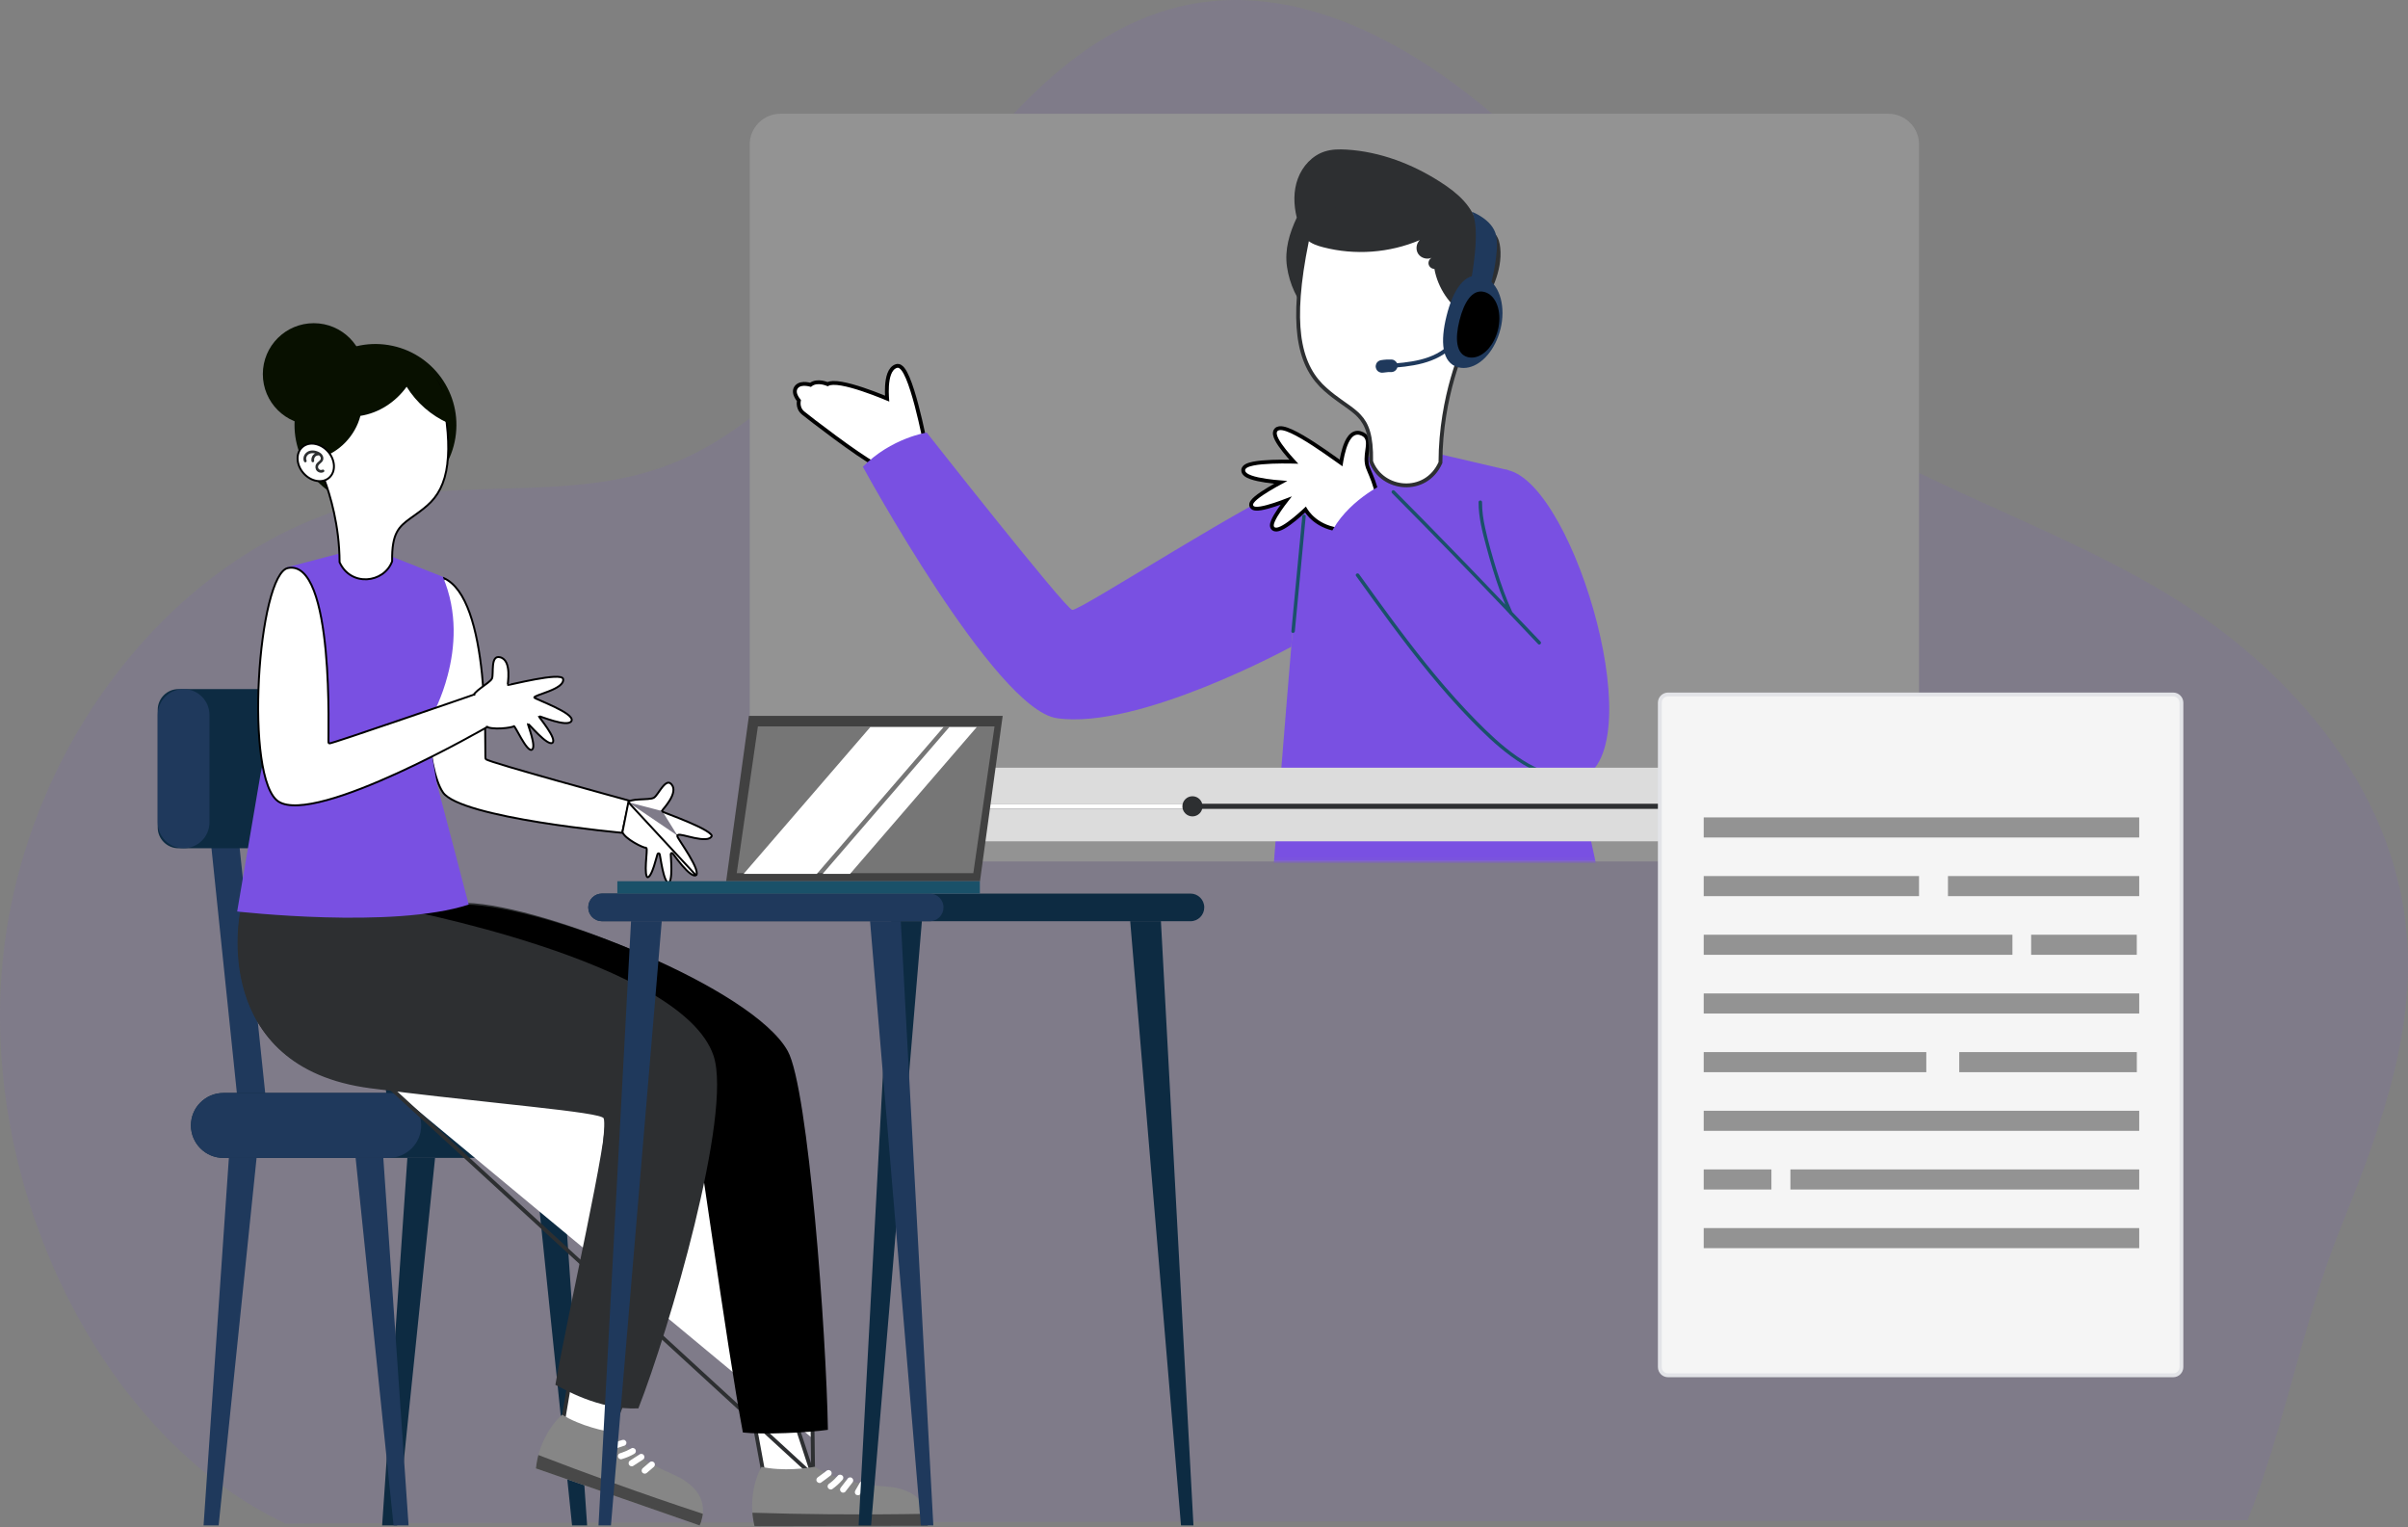 <svg width="626" height="397" viewBox="0 0 626 397" fill="none" xmlns="http://www.w3.org/2000/svg">
<rect x="0" y="0" width="626" height="397" fill="#808080" stroke="none"/>
<path d="M74.259 396C81.065 395.709 584.284 395.127 584.284 395.127C593.709 371.63 598.725 343.495 608.151 319.997C617.695 296.175 627.461 271.052 625.818 244.867C623.229 203.657 593.014 171.671 561.142 153.034C529.255 134.397 493.684 124.369 463.573 102.155C437.442 82.885 416.697 55.383 392.238 33.34C367.78 11.314 336.781 -5.646 306.462 1.765C250.723 15.405 227.715 100.461 173.574 120.929C150.846 129.52 126.077 125.19 102.417 129.041C50.969 137.444 7.156 189.025 0.808 248.667C-5.539 308.309 26.111 373.427 74.259 396Z" fill="#7950E2" fill-opacity="0.1"/>
<path d="M498.886 37.556V215.928C498.886 220.335 495.322 223.914 490.915 223.914H202.875C198.468 223.914 194.904 220.35 194.904 215.928V37.556C194.904 33.149 198.468 29.57 202.875 29.57H490.915C495.322 29.57 498.886 33.134 498.886 37.556Z" fill="#939393"/>
<mask id="mask0_6813_28223" style="mask-type:luminance" maskUnits="userSpaceOnUse" x="194" y="29" width="305" height="195">
<path d="M485.857 29.57H207.917C200.722 29.57 194.889 35.403 194.889 42.599V210.886C194.889 218.081 200.722 223.914 207.917 223.914H485.857C493.052 223.914 498.885 218.081 498.885 210.886V42.599C498.885 35.403 493.052 29.57 485.857 29.57Z" fill="white"/>
</mask>
<g mask="url(#mask0_6813_28223)">
<path d="M207.694 104.104C207.69 104.127 207.685 104.152 207.681 104.177C207.642 104.391 207.609 104.689 207.627 105.033C207.664 105.725 207.914 106.614 208.765 107.325C209.495 107.935 213.11 110.737 217.065 113.649C221.007 116.552 225.348 119.609 227.508 120.697L227.696 120.792L227.896 120.724L240.347 116.45L241.105 116.19L240.632 115.717L240.615 115.628C240.584 115.472 240.539 115.243 240.481 114.952C240.365 114.371 240.195 113.543 239.982 112.551C239.557 110.569 238.958 107.932 238.267 105.322C237.577 102.717 236.789 100.117 235.982 98.217C235.581 97.273 235.161 96.467 234.727 95.919C234.324 95.411 233.742 94.922 233.044 95.136C232.089 95.428 231.515 96.266 231.169 97.189C230.818 98.121 230.656 99.245 230.589 100.305C230.522 101.372 230.549 102.405 230.593 103.168C230.601 103.323 230.611 103.467 230.62 103.598C230.259 103.447 229.783 103.252 229.224 103.029C227.91 102.505 226.131 101.825 224.272 101.205C222.417 100.585 220.467 100.019 218.815 99.73C217.991 99.585 217.222 99.505 216.568 99.529C216.051 99.547 215.552 99.631 215.151 99.841C215.082 99.812 215 99.781 214.907 99.747C214.603 99.636 214.176 99.504 213.692 99.422C212.814 99.275 211.643 99.28 210.699 100.01C210.651 99.997 210.598 99.982 210.539 99.968C210.277 99.902 209.913 99.827 209.513 99.792C208.758 99.728 207.664 99.791 207.02 100.615C206.349 101.475 206.692 102.497 207.033 103.136C207.214 103.476 207.425 103.769 207.589 103.975C207.626 104.022 207.662 104.065 207.694 104.104Z" fill="white" stroke="black"/>
<path d="M339.367 124.6C327.093 128.652 280.969 158.701 278.766 158.524C277.065 158.391 240.923 112.43 240.923 112.43C240.923 112.43 231.71 113.82 224.316 121.317C224.316 121.317 258.595 184.211 274.669 186.651C295.875 189.86 335.685 168.106 335.685 168.106L339.352 124.6H339.367Z" fill="#7950E2"/>
<path d="M423.541 266.121H328.203C328.735 256.39 329.963 239.576 331.427 220.884C331.871 215.014 332.359 208.951 332.847 202.858C333.024 200.773 333.187 198.702 333.349 196.617C333.645 192.891 333.956 189.164 334.251 185.512C334.399 183.693 334.547 181.889 334.695 180.099C335.035 176.003 335.375 171.995 335.686 168.121C335.745 167.396 335.804 166.701 335.863 166.021L336.233 161.585C336.277 161.111 336.307 160.623 336.351 160.15C337.283 149.015 338.082 139.491 338.629 133.118C338.717 132.112 338.791 131.195 338.865 130.352C338.88 130.116 338.91 129.909 338.924 129.687L339.028 128.474C339.058 128.09 339.087 127.735 339.117 127.41L339.191 126.508C339.265 125.679 339.309 125.117 339.338 124.837V124.615L355.443 118.877L356.655 118.448L373.928 117.945L375.954 118.419L392.072 122.189V122.234C392.442 123.846 401.892 165.548 410.35 203.745C410.395 203.952 410.439 204.144 410.483 204.337C410.483 204.381 410.498 204.425 410.513 204.47C411.755 210.074 412.968 215.605 414.121 220.899C419.105 243.658 423.098 262.379 423.556 266.136L423.541 266.121Z" fill="#7950E2"/>
<path d="M356.743 133.428L357.113 133.765L357.243 133.622V133.568C358.522 131.626 358.208 129.011 357.581 126.781C357.255 125.619 356.83 124.517 356.45 123.597C356.306 123.247 356.171 122.93 356.051 122.647C355.847 122.167 355.685 121.786 355.589 121.508L355.588 121.507C355.046 119.957 355.249 118.454 355.439 117.051C355.473 116.799 355.507 116.55 355.535 116.305C355.626 115.536 355.673 114.746 355.423 114.075C355.152 113.35 354.57 112.844 353.613 112.57C353.073 112.414 352.563 112.448 352.098 112.639C351.643 112.828 351.259 113.155 350.938 113.545C350.301 114.316 349.836 115.415 349.494 116.495C349.148 117.586 348.912 118.708 348.757 119.564C348.705 119.85 348.662 120.108 348.627 120.325C348.62 120.32 348.612 120.315 348.605 120.309C348.288 120.09 347.869 119.793 347.369 119.438C347.216 119.329 347.055 119.215 346.888 119.097C345.461 118.086 343.543 116.736 341.56 115.447C339.583 114.16 337.523 112.92 335.817 112.136C334.967 111.746 334.177 111.455 333.514 111.337C332.885 111.224 332.195 111.236 331.748 111.697L331.746 111.699C331.414 112.044 331.372 112.504 331.434 112.914C331.496 113.325 331.675 113.776 331.906 114.229C332.372 115.14 333.123 116.186 333.898 117.161C334.678 118.141 335.501 119.071 336.128 119.755C336.204 119.839 336.278 119.919 336.349 119.995C336.071 119.988 335.754 119.982 335.406 119.976C334.109 119.956 332.377 119.953 330.639 120.021C328.907 120.089 327.146 120.228 325.802 120.499C325.134 120.633 324.534 120.807 324.087 121.039C323.664 121.259 323.218 121.617 323.192 122.182H323.192L323.192 122.185C323.172 122.699 323.479 123.091 323.834 123.368C324.191 123.647 324.677 123.874 325.213 124.064C326.291 124.448 327.714 124.73 329.108 124.938C330.501 125.145 331.894 125.281 332.941 125.365C332.046 125.848 330.874 126.5 329.723 127.199C328.552 127.909 327.384 128.678 326.551 129.373C326.138 129.718 325.781 130.066 325.549 130.398C325.34 130.698 325.116 131.159 325.346 131.613L325.346 131.615C325.564 132.041 326.029 132.167 326.392 132.205C326.785 132.246 327.264 132.206 327.773 132.124C328.797 131.958 330.069 131.597 331.295 131.198C332.408 130.835 333.5 130.434 334.361 130.105C333.834 130.788 333.196 131.642 332.601 132.512C331.928 133.498 331.29 134.532 330.937 135.374C330.764 135.786 330.636 136.208 330.639 136.577C330.641 136.767 330.679 136.976 330.794 137.165C330.915 137.363 331.097 137.498 331.312 137.57C331.689 137.696 332.107 137.632 332.487 137.513C332.88 137.39 333.307 137.183 333.742 136.932C334.614 136.43 335.585 135.71 336.482 134.984C337.383 134.255 338.224 133.509 338.839 132.946C339.044 132.758 339.225 132.59 339.374 132.45C339.395 132.485 339.418 132.52 339.441 132.557C339.709 132.98 340.123 133.552 340.716 134.165C341.904 135.391 343.805 136.774 346.663 137.435C349.628 138.125 352.253 137.187 354.107 136.109C355.037 135.568 355.784 134.986 356.299 134.539C356.557 134.315 356.758 134.125 356.896 133.988C356.965 133.92 357.018 133.866 357.054 133.828C357.072 133.809 357.086 133.794 357.096 133.783L357.108 133.77L357.111 133.767L357.113 133.765L357.113 133.765C357.113 133.765 357.113 133.765 356.743 133.428Z" fill="white" stroke="black"/>
<path d="M392.057 122.202C409.625 126.313 430.092 197.014 410.099 202.707C391.111 208.12 345.727 139.149 345.727 139.149C349.823 130.306 359.893 125.647 359.893 125.647L386.438 151.807C386.438 151.807 385.344 120.634 392.057 122.202Z" fill="#7950E2"/>
<path d="M391.57 158.684C391.836 158.95 392.087 159.231 392.354 159.498C392.354 159.498 392.354 159.512 392.354 159.527C392.398 159.631 392.472 159.69 392.561 159.719C395.001 162.278 397.426 164.836 399.851 167.394C400.25 167.823 400.886 167.173 400.487 166.759C398.047 164.171 395.577 161.612 393.123 159.039C391.526 155.534 390.224 151.911 389.086 148.244C387.962 144.606 386.897 140.924 386.084 137.197C385.596 134.994 385.27 132.776 385.285 130.513C385.285 129.936 384.383 129.936 384.383 130.513C384.368 134.491 385.389 138.366 386.424 142.196C387.444 145.996 388.553 149.767 389.899 153.464C390.357 154.706 390.845 155.934 391.348 157.161C384.605 150.107 377.832 143.068 370.985 136.103C368.175 133.249 365.351 130.395 362.526 127.541C362.112 127.127 361.476 127.763 361.89 128.177C371.887 138.247 381.795 148.407 391.585 158.67L391.57 158.684Z" fill="#1A5169"/>
<path d="M407.289 201.998C397.765 200.623 390.224 193.864 383.732 187.254C376.426 179.831 369.875 171.712 363.635 163.386C360.13 158.713 356.729 153.966 353.313 149.234C352.973 148.761 352.189 149.219 352.529 149.693C358.681 158.24 364.833 166.802 371.517 174.936C374.859 179.017 378.334 182.98 382.001 186.766C385.373 190.256 388.863 193.657 392.767 196.526C396.996 199.647 401.803 202.101 407.052 202.855C407.629 202.944 407.866 202.072 407.289 201.983V201.998Z" fill="#1A5169"/>
<path d="M338.54 134.21C337.801 141.959 337.076 149.693 336.337 157.442C336.13 159.645 335.923 161.863 335.716 164.067C335.656 164.644 336.573 164.644 336.618 164.067C337.357 156.318 338.082 148.584 338.821 140.835C339.028 138.632 339.235 136.413 339.442 134.21C339.501 133.633 338.584 133.633 338.54 134.21Z" fill="#1A5169"/>
<path d="M379.502 88.501C381.528 86.371 383.051 83.813 384.53 81.269C386.038 78.667 387.547 76.049 388.626 73.254C389.691 70.445 390.327 67.413 390.016 64.426C389.883 63.184 389.588 61.912 388.804 60.936C387.709 59.561 385.876 59.014 384.116 58.88C383.598 56.367 382.238 54.089 380.508 52.181C378.777 50.289 376.692 48.751 374.533 47.361C367.228 42.643 358.828 39.434 350.148 38.887C348.226 38.769 346.259 38.784 344.425 39.36C341.142 40.395 338.599 43.19 337.401 46.414C336.203 49.638 336.292 53.231 337.12 56.559C335.197 60.655 333.926 64.87 334.576 69.35C335.227 73.831 337.208 78.105 340.225 81.477C349.098 91.444 366.163 88.53 379.502 88.486V88.501Z" fill="#2D2F31"/>
<path d="M374.427 120.322L374.471 120.224L374.471 120.117C374.493 111.413 376.058 103.777 377.618 98.317C378.398 95.588 379.176 93.404 379.759 91.905C380.05 91.155 380.292 90.577 380.461 90.187C380.545 89.992 380.611 89.844 380.656 89.746C380.668 89.719 380.678 89.697 380.687 89.677L380.786 89.578L380.785 89.37L380.285 89.372C380.785 89.37 380.785 89.37 380.785 89.369L380.785 89.369L380.785 89.365L380.785 89.353L380.785 89.305L380.784 89.119C380.782 88.956 380.78 88.716 380.776 88.409C380.767 87.794 380.752 86.91 380.723 85.831C380.667 83.674 380.559 80.734 380.356 77.61C380.152 74.488 379.851 71.173 379.407 68.266C378.966 65.378 378.375 62.828 377.564 61.279L377.563 61.278C373.685 53.906 364.771 51.43 356.676 52.151C352.613 52.514 348.7 53.682 345.644 55.487C342.595 57.287 340.343 59.757 339.735 62.742C337.526 73.549 337.043 81.417 337.792 87.32L337.795 87.35L337.803 87.378C337.808 87.399 337.812 87.419 337.815 87.435C337.816 87.443 337.817 87.449 337.817 87.452C337.817 87.453 337.817 87.453 337.817 87.453V87.494L337.825 87.539C337.851 87.679 337.864 87.808 337.879 87.957L337.88 87.974L337.883 87.99L337.905 88.123L337.927 88.252C337.927 88.252 337.927 88.253 337.927 88.254C338.906 94.454 341.356 98.406 344.642 101.283C346.021 102.496 347.312 103.454 348.492 104.293C348.802 104.514 349.103 104.726 349.396 104.932C350.217 105.509 350.969 106.038 351.66 106.584C351.787 106.696 351.919 106.802 352.039 106.898C352.053 106.909 352.067 106.92 352.081 106.931C352.22 107.042 352.343 107.142 352.452 107.245L352.467 107.259L352.482 107.271C352.616 107.378 352.719 107.468 352.834 107.582C352.927 107.683 353.019 107.775 353.104 107.86L353.107 107.863C353.196 107.952 353.278 108.034 353.359 108.122L353.362 108.125C355.379 110.267 356.553 113.233 356.45 119.842L356.449 119.937L356.482 120.026C359.305 127.527 370.622 128.726 374.427 120.322Z" fill="white" stroke="#2D2F31"/>
<path d="M339.649 62.195C340.817 63.319 342.429 63.866 343.996 64.265C352.263 66.409 361.239 65.744 369.092 62.402C368.145 63.319 367.968 64.931 368.707 66.01C369.447 67.104 370.999 67.533 372.197 66.986C371.591 67.297 371.236 68.051 371.398 68.716C371.561 69.382 372.212 69.899 372.892 69.885C373.794 74.838 376.84 79.378 381.085 82.085C382.386 77.471 382.8 72.339 381.883 67.622C380.966 62.919 378.585 58.409 374.829 55.422C370.822 52.228 365.542 50.941 360.411 50.838C356.256 50.764 352.026 51.414 348.3 53.233C344.573 55.052 341.172 58.32 339.619 62.18L339.649 62.195Z" fill="#2D2F31"/>
<path d="M386.187 89.979C383.821 92.715 380.154 93.395 377.98 91.517C375.821 89.639 375.969 85.912 378.335 83.176C380.701 80.441 384.368 79.76 386.542 81.638C388.701 83.516 388.553 87.243 386.187 89.979Z" fill="#FFA785"/>
<path d="M385.004 82.97C384.028 82.437 382.712 82.437 381.485 82.97C380.878 83.236 380.435 83.576 380.124 83.99C379.725 84.537 379.592 85.247 379.813 85.824C380.006 86.341 380.405 86.681 380.76 86.977C381.011 87.199 381.263 87.391 381.396 87.643C381.603 88.012 381.544 88.53 381.248 88.84C380.952 89.151 380.449 89.24 380.065 89.062C379.843 88.959 379.562 89.062 379.459 89.269C379.355 89.491 379.459 89.772 379.666 89.876C379.917 89.994 380.183 90.053 380.449 90.053C380.982 90.053 381.529 89.846 381.899 89.447C382.461 88.855 382.579 87.894 382.18 87.184C381.958 86.8 381.632 86.519 381.337 86.267C381.041 86.016 380.76 85.779 380.656 85.498C380.553 85.203 380.627 84.818 380.849 84.522C380.937 84.404 381.056 84.286 381.204 84.182C381.647 84.182 382.209 84.33 382.49 84.655C382.801 85.01 382.949 85.528 382.86 85.986C382.815 86.238 382.978 86.474 383.229 86.519C383.259 86.519 383.274 86.519 383.303 86.519C383.525 86.519 383.718 86.371 383.762 86.149C383.895 85.41 383.673 84.626 383.17 84.049C382.978 83.842 382.742 83.694 382.505 83.576C383.259 83.384 383.999 83.443 384.56 83.753C385.27 84.138 385.788 85.114 385.403 85.898C385.3 86.119 385.403 86.4 385.61 86.504C385.832 86.607 386.113 86.504 386.217 86.297C386.764 85.158 386.217 83.635 384.989 82.97H385.004Z" fill="#CC7656"/>
<path d="M390.044 85.6C388.743 90.806 385.386 94.68 381.852 95.479C380.95 95.686 380.033 95.701 379.146 95.479C374.754 94.385 374.414 88.662 376.055 82.111C377.682 75.559 380.669 70.665 385.061 71.759C385.623 71.907 386.14 72.114 386.628 72.41C389.97 74.436 391.494 79.877 390.059 85.6H390.044Z" fill="#1F395C"/>
<path d="M389.409 85.765C388.478 89.491 386.082 92.257 383.553 92.834C382.917 92.981 382.252 92.981 381.616 92.834C378.481 92.05 378.23 87.953 379.413 83.28C380.581 78.593 382.71 75.088 385.845 75.872C386.245 75.975 386.614 76.123 386.955 76.33C389.335 77.779 390.43 81.668 389.409 85.765Z" fill="black"/>
<path d="M382.4 73.032C382.4 73.032 385.092 59.339 382.622 55.035C382.622 55.035 388.079 57.032 388.951 61.261C389.839 65.52 387.606 73.742 387.606 73.742L382.4 73.017V73.032Z" fill="#1F395C"/>
<path d="M377.09 89.209C372.817 93.734 366.177 94.237 360.335 94.621C359.64 94.665 359.818 95.745 360.513 95.701C366.709 95.287 373.452 94.636 377.963 89.859C378.451 89.342 377.549 88.706 377.075 89.223L377.09 89.209Z" fill="#1F395C"/>
<path d="M362.939 94.045C362.658 93.735 362.273 93.469 361.83 93.454C360.883 93.409 359.922 93.454 358.99 93.616C358.576 93.69 358.192 93.927 357.941 94.267C357.807 94.445 357.719 94.637 357.689 94.859C357.615 95.066 357.6 95.287 357.66 95.509C357.748 95.923 357.955 96.323 358.31 96.559C358.68 96.796 359.109 96.929 359.552 96.855C359.996 96.781 360.44 96.737 360.883 96.707C361.09 96.707 361.312 96.707 361.519 96.707C361.948 96.737 362.377 96.618 362.717 96.337C363.028 96.086 363.294 95.642 363.309 95.228C363.338 94.799 363.235 94.356 362.939 94.03V94.045Z" fill="#1F395C"/>
</g>
<g style="mix-blend-mode:multiply">
<path d="M486.877 199.543H209.322C205.981 199.543 203.273 202.251 203.273 205.591V212.616C203.273 215.956 205.981 218.664 209.322 218.664H486.877C490.218 218.664 492.926 215.956 492.926 212.616V205.591C492.926 202.251 490.218 199.543 486.877 199.543Z" fill="#DCDCDC"/>
</g>
<path d="M222.231 207.913L212.988 202.574C212.071 202.042 210.918 202.707 210.918 203.772V214.449C210.918 215.514 212.071 216.179 212.988 215.647L222.231 210.308C223.148 209.776 223.148 208.445 222.231 207.913Z" fill="#FF4747"/>
<path d="M232.508 202.973H229.137V215.232H232.508V202.973Z" fill="#2D2F31"/>
<path d="M237.788 202.973H234.416V215.232H237.788V202.973Z" fill="#2D2F31"/>
<path d="M478.743 208.902H247.844V210.233H478.743V208.902Z" fill="#2D2F31"/>
<path d="M309.998 208.902H247.844V210.233H309.998V208.902Z" fill="white"/>
<path d="M309.998 212.188C311.444 212.188 312.616 211.016 312.616 209.571C312.616 208.125 311.444 206.953 309.998 206.953C308.553 206.953 307.381 208.125 307.381 209.571C307.381 211.016 308.553 212.188 309.998 212.188Z" fill="#2D2F31"/>
<path d="M433.647 180.5H564.949C566.135 180.5 567.097 181.461 567.097 182.647V355.311C567.097 356.497 566.135 357.459 564.949 357.459H433.647C432.461 357.459 431.5 356.497 431.5 355.311V182.647C431.5 181.461 432.461 180.5 433.647 180.5Z" fill="#F5F5F5" stroke="#E3E4E8"/>
<path d="M556.127 212.453H442.91V217.673H556.127V212.453Z" fill="#939393"/>
<path d="M556.125 227.699H506.408V232.919H556.125V227.699Z" fill="#939393"/>
<path d="M498.883 227.699H442.91V232.919H498.883V227.699Z" fill="#939393"/>
<path d="M555.491 242.945H528.029V248.165H555.491V242.945Z" fill="#939393"/>
<path d="M523.164 242.945H442.91V248.165H523.164V242.945Z" fill="#939393"/>
<path d="M556.127 258.207H442.91V263.427H556.127V258.207Z" fill="#939393"/>
<path d="M500.775 273.453H442.91V278.673H500.775V273.453Z" fill="#939393"/>
<path d="M555.506 273.453H509.338V278.673H555.506V273.453Z" fill="#939393"/>
<path d="M556.127 288.699H442.91V293.919H556.127V288.699Z" fill="#939393"/>
<path d="M460.508 303.945H442.91V309.165H460.508V303.945Z" fill="#939393"/>
<path d="M556.127 303.945H465.447V309.165H556.127V303.945Z" fill="#939393"/>
<path d="M556.127 319.191H442.91V324.412H556.127V319.191Z" fill="#939393"/>
<path d="M54.457 215.492L61.762 285.853H69.127L61.792 215.492H54.457Z" fill="#1F395C"/>
<path d="M93.275 215.492L100.595 285.853H107.96L100.61 215.492H93.275Z" fill="#0D2B42"/>
<path d="M59.501 300.938L52.92 396.468H56.839L66.702 300.938H59.501Z" fill="#1F395C"/>
<path d="M105.904 300.938L99.338 396.468H103.242L113.105 300.938H105.904Z" fill="#0D2B42"/>
<path d="M106.703 179.098H46.412C43.423 179.098 41 181.521 41 184.51V215.062C41 218.051 43.423 220.474 46.412 220.474H106.703C109.692 220.474 112.115 218.051 112.115 215.062V184.51C112.115 181.521 109.692 179.098 106.703 179.098Z" fill="#0D2B42"/>
<path d="M155.755 292.507C155.755 294.844 154.824 296.944 153.286 298.467C151.748 299.99 149.648 300.951 147.326 300.951H58.066C53.408 300.951 49.637 297.165 49.637 292.507C49.637 290.171 50.568 288.071 52.106 286.548C53.644 285.025 55.729 284.078 58.066 284.078H147.326C151.984 284.078 155.755 287.849 155.755 292.507Z" fill="#0D2B42"/>
<path d="M109.498 292.507C109.498 294.844 108.567 296.944 107.029 298.467C105.491 299.99 103.406 300.951 101.069 300.951H58.066C53.408 300.951 49.637 297.165 49.637 292.507C49.637 290.171 50.568 288.071 52.106 286.548C53.644 285.025 55.729 284.078 58.066 284.078H101.069C105.728 284.078 109.498 287.849 109.498 292.507Z" fill="#1F395C"/>
<path d="M99.649 300.938L106.215 396.468H102.311L92.447 300.938H99.649Z" fill="#1F395C"/>
<path d="M146.053 300.938L152.634 396.468H148.715L138.852 300.938H146.053Z" fill="#0D2B42"/>
<path d="M47.728 220.474C44.017 220.474 41 217.458 41 213.746V185.826C41 182.114 44.017 179.098 47.728 179.098C51.44 179.098 54.457 182.114 54.457 185.826V213.746C54.457 217.458 51.44 220.474 47.728 220.474Z" fill="#1F395C"/>
<path d="M101.18 282.441L101.756 282.529C109.737 283.746 125.802 284.673 141.355 285.57C143.146 285.673 144.931 285.776 146.696 285.879C155.227 286.376 163.287 286.874 169.368 287.417C172.408 287.688 174.963 287.972 176.84 288.274C177.778 288.425 178.558 288.582 179.15 288.748C179.446 288.831 179.706 288.92 179.919 289.015C180.123 289.106 180.329 289.224 180.476 289.385L101.18 282.441ZM101.18 282.441V282.447M101.18 282.441V282.447M101.18 282.447C92.717 280.877 85.281 273.351 80.063 264.21C74.838 255.056 71.933 244.443 72.445 236.98L121.167 235.16C131.623 235.464 150.1 241.05 167.128 248.66C175.636 252.462 183.757 256.759 190.308 261.133C196.875 265.519 201.8 269.941 203.993 273.975C204.624 275.135 205.223 277.164 205.779 279.929C206.331 282.679 206.832 286.108 207.284 290.037C208.189 297.893 208.899 307.716 209.456 318.03C210.568 338.655 211.062 361.215 211.269 373.872M101.18 282.447L211.383 383.553M211.383 383.553L211.381 383.241C211.377 382.784 211.37 382.11 211.361 381.241C211.342 379.503 211.313 376.986 211.269 373.872M211.383 383.553C211.215 383.595 210.988 383.648 210.709 383.705C210.033 383.844 209.049 384.005 207.826 384.093C205.444 384.266 202.164 384.162 198.507 383.077L198.442 382.722L198.097 380.846C197.798 379.218 197.366 376.867 196.835 373.969L196.835 373.969C194.658 362.168 190.797 341.3 187.382 323.274C185.674 314.261 184.077 305.957 182.857 299.851C182.247 296.798 181.731 294.292 181.342 292.521C181.148 291.636 180.984 290.93 180.856 290.429C180.792 290.18 180.736 289.975 180.687 289.821C180.663 289.745 180.638 289.674 180.613 289.614L180.612 289.613C180.596 289.573 180.553 289.47 180.476 289.385L211.383 383.553ZM211.269 373.872C211.269 373.871 211.269 373.871 211.269 373.871L211.769 373.864L211.269 373.872C211.269 373.872 211.269 373.872 211.269 373.872Z" fill="white" stroke="#2D2F31"/>
<path d="M62.944 237.574C62.947 237.556 62.95 237.538 62.953 237.522L102.05 236.162L102.209 236.192C102.35 236.219 102.56 236.26 102.834 236.314C103.383 236.422 104.189 236.585 105.218 236.8C107.277 237.231 110.228 237.875 113.795 238.726C120.93 240.428 130.525 242.956 140.374 246.263C150.226 249.571 160.311 253.652 168.436 258.453C176.583 263.268 182.656 268.749 184.643 274.813C185.239 276.633 185.463 279.103 185.364 282.103C185.265 285.096 184.844 288.583 184.173 292.419C182.83 300.091 180.491 309.123 177.747 318.328C172.259 336.737 165.166 355.795 161.236 365.974L161.236 365.974C160.331 368.32 159.595 370.195 159.086 371.484C158.831 372.128 158.633 372.626 158.498 372.962C158.472 373.029 158.447 373.09 158.426 373.144C154.343 372.921 151.324 371.807 149.32 370.744C148.288 370.196 147.524 369.662 147.021 369.267C146.774 369.073 146.589 368.913 146.468 368.802L146.503 368.596C146.556 368.289 146.633 367.836 146.732 367.251C146.931 366.08 147.219 364.383 147.572 362.274L147.572 362.274C149.104 353.107 151.891 336.18 154.136 321.068C155.258 313.512 156.246 306.405 156.872 300.947C157.185 298.219 157.409 295.896 157.514 294.132C157.567 293.25 157.59 292.501 157.58 291.908C157.569 291.333 157.527 290.847 157.42 290.527L157.418 290.523C157.353 290.333 157.216 290.206 157.109 290.126C156.996 290.04 156.859 289.968 156.717 289.905C156.43 289.778 156.047 289.659 155.589 289.542C154.668 289.308 153.365 289.069 151.739 288.819C148.482 288.32 143.872 287.773 138.307 287.154C135.656 286.86 132.786 286.548 129.74 286.218C119.995 285.161 108.444 283.909 96.453 282.372L96.453 282.37C86.022 281.028 78.746 277.521 73.687 273.047C68.626 268.572 65.751 263.1 64.168 257.779C62.584 252.454 62.297 247.289 62.408 243.45C62.463 241.532 62.618 239.948 62.758 238.846C62.828 238.295 62.895 237.865 62.944 237.574Z" fill="white" stroke="#2D2F31"/>
<path d="M241.259 395.375C241.259 396.129 241.185 396.573 241.185 396.573L196.141 396.661C196.037 396.247 195.978 395.848 195.889 395.449C195.83 395.138 195.786 394.798 195.742 394.487C195.712 394.266 195.682 394.059 195.653 393.852C195.623 393.63 195.608 393.408 195.594 393.171C195.416 390.909 195.594 388.868 195.919 387.153C195.919 387.153 195.919 387.148 195.919 387.138C195.919 387.138 195.919 387.094 195.919 387.079C195.963 386.798 196.008 386.561 196.082 386.325C196.126 386.088 196.185 385.866 196.244 385.659C196.377 385.171 196.51 384.727 196.644 384.313C197.294 382.361 197.96 381.252 197.96 381.252C198.61 381.385 199.261 381.504 199.927 381.592C205.975 382.406 211.801 381.223 211.801 381.223C211.801 381.223 217.421 385.482 230.109 386.339C230.626 386.384 231.114 386.428 231.602 386.487C231.942 386.532 232.253 386.576 232.564 386.635C238.479 387.729 240.431 390.983 241.008 393.482C241.037 393.585 241.067 393.689 241.081 393.778C241.126 394 241.155 394.221 241.185 394.428C241.244 394.783 241.259 395.109 241.274 395.404L241.259 395.375Z" fill="#868686"/>
<path d="M241.259 395.375C241.259 396.129 241.185 396.573 241.185 396.573L196.141 396.662C196.037 396.248 195.978 395.849 195.89 395.449C195.83 395.139 195.786 394.799 195.742 394.488C195.712 394.266 195.682 394.059 195.653 393.852C195.623 393.63 195.609 393.408 195.594 393.172C202.115 393.379 208.652 393.512 215.173 393.571C215.528 393.571 215.898 393.571 216.267 393.571C224.504 393.645 232.756 393.601 241.008 393.453C241.037 393.556 241.067 393.66 241.082 393.749C241.126 393.97 241.156 394.192 241.185 394.399C241.244 394.754 241.259 395.08 241.274 395.375H241.259Z" fill="#484848"/>
<path d="M215.942 382.316C215.794 382.168 215.587 382.065 215.366 382.08C215.144 382.08 214.966 382.183 214.804 382.316C214.685 382.42 214.552 382.508 214.434 382.612C213.842 383.07 213.236 383.514 212.63 383.943C212.452 384.061 212.319 384.209 212.26 384.431C212.201 384.623 212.23 384.874 212.349 385.052C212.571 385.392 213.088 385.599 213.458 385.333C214.316 384.727 215.144 384.105 215.972 383.455C216.12 383.336 216.208 383.07 216.208 382.878C216.208 382.686 216.12 382.449 215.972 382.316H215.942Z" fill="white"/>
<path d="M218.973 383.515C218.677 383.234 218.13 383.175 217.834 383.515C217.242 384.195 216.592 384.831 215.882 385.378C215.764 385.467 215.66 385.555 215.542 385.629C215.364 385.748 215.231 385.896 215.172 386.117C215.113 386.31 215.143 386.561 215.261 386.738C215.483 387.079 216 387.286 216.37 387.019C217.331 386.339 218.218 385.541 219.002 384.639C219.15 384.476 219.239 384.298 219.239 384.062C219.239 383.87 219.15 383.633 219.002 383.5L218.973 383.515Z" fill="white"/>
<path d="M221.577 384.226C221.429 384.078 221.222 383.975 221 383.99C220.808 383.99 220.557 384.064 220.438 384.226L218.619 386.578C218.486 386.755 218.383 386.918 218.383 387.154C218.383 387.347 218.472 387.583 218.619 387.716C218.767 387.864 218.974 387.968 219.196 387.953C219.388 387.953 219.64 387.879 219.758 387.716L221.577 385.365C221.71 385.188 221.814 385.025 221.814 384.788C221.814 384.596 221.725 384.359 221.577 384.226Z" fill="white"/>
<path d="M224.638 385.053C224.254 384.846 223.766 384.95 223.544 385.349C223.145 386.044 222.731 386.739 222.331 387.434C222.124 387.804 222.243 388.336 222.627 388.528C223.012 388.735 223.5 388.632 223.721 388.233C224.121 387.538 224.535 386.843 224.934 386.148C225.141 385.778 225.023 385.246 224.638 385.053Z" fill="white"/>
<path d="M182.33 395.36C182.093 396.07 181.871 396.469 181.871 396.469L139.326 381.651C139.371 381.237 139.444 380.823 139.489 380.424C139.533 380.099 139.592 379.773 139.666 379.463C139.711 379.256 139.755 379.034 139.799 378.827C139.859 378.605 139.903 378.383 139.962 378.176C140.539 375.973 141.382 374.124 142.269 372.601C142.269 372.601 142.269 372.596 142.269 372.586C142.269 372.586 142.299 372.542 142.299 372.527C142.432 372.276 142.55 372.054 142.698 371.862C142.816 371.655 142.949 371.477 143.068 371.285C143.349 370.871 143.629 370.486 143.881 370.146C145.138 368.52 146.129 367.691 146.129 367.691C146.691 368.032 147.282 368.357 147.874 368.667C153.316 371.433 159.201 372.246 159.201 372.246C159.201 372.246 163.09 378.117 174.788 383.13C175.261 383.337 175.705 383.544 176.148 383.766C176.459 383.929 176.74 384.076 177.006 384.224C182.241 387.212 182.995 390.923 182.714 393.482C182.714 393.585 182.699 393.689 182.685 393.792C182.655 394.014 182.611 394.236 182.566 394.428C182.492 394.783 182.404 395.094 182.315 395.375L182.33 395.36Z" fill="#868686"/>
<path d="M182.33 395.359C182.093 396.069 181.871 396.469 181.871 396.469L139.326 381.651C139.371 381.237 139.444 380.823 139.489 380.424C139.533 380.098 139.592 379.773 139.666 379.462C139.711 379.255 139.755 379.033 139.799 378.826C139.859 378.605 139.903 378.383 139.962 378.176C146.055 380.527 152.177 382.804 158.299 385.023C158.639 385.141 158.979 385.274 159.32 385.392C167.068 388.187 174.862 390.879 182.699 393.452C182.699 393.555 182.685 393.659 182.67 393.762C182.64 393.984 182.596 394.206 182.551 394.398C182.477 394.753 182.389 395.064 182.3 395.345L182.33 395.359Z" fill="#484848"/>
<path d="M162.765 374.673C162.662 374.496 162.514 374.318 162.307 374.259C162.085 374.2 161.908 374.215 161.686 374.289C161.538 374.348 161.39 374.392 161.242 374.437C160.532 374.673 159.808 374.895 159.098 375.102C158.891 375.161 158.713 375.25 158.595 375.427C158.477 375.59 158.418 375.841 158.462 376.034C158.551 376.433 158.98 376.788 159.408 376.67C160.414 376.389 161.405 376.063 162.396 375.723C162.573 375.664 162.751 375.442 162.81 375.265C162.869 375.072 162.869 374.821 162.78 374.644L162.765 374.673Z" fill="white"/>
<path d="M165.235 376.802C165.043 376.447 164.555 376.196 164.155 376.432C163.372 376.891 162.543 377.26 161.686 377.556C161.553 377.601 161.42 377.645 161.272 377.689C161.065 377.748 160.887 377.837 160.769 378.015C160.651 378.177 160.591 378.429 160.636 378.621C160.725 379.02 161.153 379.375 161.582 379.257C162.721 378.932 163.815 378.473 164.85 377.882C165.043 377.778 165.191 377.63 165.264 377.423C165.324 377.231 165.324 376.979 165.235 376.802Z" fill="white"/>
<path d="M167.452 378.339C167.348 378.162 167.201 377.984 166.994 377.925C166.801 377.866 166.55 377.851 166.372 377.955L163.873 379.567C163.681 379.685 163.533 379.803 163.459 380.025C163.4 380.217 163.4 380.469 163.489 380.646C163.592 380.824 163.74 381.001 163.947 381.06C164.139 381.119 164.391 381.134 164.568 381.031L167.067 379.419C167.26 379.301 167.408 379.182 167.482 378.96C167.541 378.768 167.541 378.517 167.452 378.339Z" fill="white"/>
<path d="M170.056 380.128C169.76 379.803 169.257 379.744 168.917 380.039C168.311 380.557 167.69 381.089 167.083 381.607C166.758 381.888 166.699 382.42 166.995 382.746C167.29 383.071 167.793 383.13 168.133 382.834C168.74 382.317 169.361 381.784 169.967 381.267C170.292 381.001 170.351 380.454 170.056 380.128Z" fill="white"/>
<path d="M101.497 282.615C119.391 285.292 177.596 286.534 180.066 289.196C180.864 290.054 188.761 349.146 193.124 372.319C198.255 372.926 210.115 372.364 215.232 371.624C214.818 346.751 210.159 282.867 204.791 273.181C195.756 256.884 142.209 235.442 121.003 235.102L71.729 236.906C70.383 251.871 83.589 279.953 101.483 282.63L101.497 282.615Z" fill="black"/>
<path d="M96.41 282.526C128.041 286.534 156.641 288.589 157.233 290.26C158.519 294.031 147.473 341.826 144.382 359.941C146.112 360.71 155.562 366.566 165.958 366.049C173.854 345.893 190.491 289.447 185.507 274.423C177.285 249.727 102.133 235.855 102.133 235.855L81.296 236.58L78.93 236.669L62.412 237.231C62.412 237.231 54.175 277.203 96.41 282.556V282.526Z" fill="#2D2F31"/>
<path d="M110.592 175.62L115.34 150.258C118.329 151.545 120.516 154.904 122.104 159.354C123.736 163.928 124.711 169.584 125.293 175.124C125.876 180.661 126.064 186.068 126.13 190.137C126.158 191.901 126.163 193.413 126.167 194.575C126.168 194.753 126.168 194.923 126.169 195.085C126.171 195.691 126.174 196.179 126.182 196.526C126.186 196.7 126.192 196.842 126.199 196.947C126.203 197 126.207 197.047 126.213 197.086C126.217 197.115 126.226 197.174 126.252 197.225C126.29 197.3 126.355 197.345 126.379 197.361C126.415 197.385 126.458 197.409 126.503 197.431C126.594 197.476 126.716 197.527 126.864 197.585C127.161 197.7 127.582 197.847 128.107 198.019C129.158 198.364 130.637 198.818 132.4 199.342C135.926 200.389 140.593 201.718 145.248 203.025C149.903 204.332 154.547 205.617 158.027 206.575C159.767 207.054 161.216 207.452 162.23 207.729C162.737 207.868 163.135 207.977 163.407 208.051L163.594 208.102L161.755 216.453C161.686 216.447 161.6 216.439 161.499 216.429C161.189 216.4 160.733 216.355 160.15 216.297C158.986 216.18 157.317 216.005 155.299 215.774C151.263 215.311 145.834 214.624 140.259 213.725C134.683 212.825 128.968 211.714 124.357 210.405C122.052 209.751 120.029 209.049 118.442 208.302C116.845 207.551 115.723 206.77 115.176 205.977L115.176 205.977C114.031 204.321 113.162 201.606 112.508 198.43C111.857 195.263 111.426 191.671 111.142 188.286C110.858 184.902 110.72 181.729 110.654 179.402C110.62 178.239 110.605 177.287 110.598 176.627C110.594 176.296 110.593 176.039 110.592 175.864C110.592 175.777 110.592 175.71 110.592 175.665L110.592 175.62Z" fill="white" stroke="black" stroke-width="0.5"/>
<path d="M61.675 236.91C61.675 236.91 102.268 241.538 121.847 235.106L119.999 228.081L118.786 223.438L118.165 221.072L116.938 216.428L113.551 203.563L112.501 197.47L112.058 194.912L111.54 192.043L110.948 188.642C110.948 188.642 112.309 186.483 113.832 182.919C114.719 180.878 115.636 178.394 116.376 175.554C118.269 168.412 119.052 159.155 115.133 149.927L105.373 146.052L103.924 145.476L101.839 144.633L88.486 143.805L84.241 144.914L82.807 145.298L74.733 147.413L72.559 170.63L71.598 180.923L71.184 185.122L70.222 189.633L69.601 192.472L69.527 192.856L67.753 201.064L65.032 217.05L64.233 221.752L63.819 224.192L63.021 228.895L61.66 236.895L61.675 236.91Z" fill="#7950E2"/>
<path d="M163.352 208.514L163.338 208.584L161.814 216.293C161.981 216.709 162.376 217.174 162.924 217.647C163.492 218.137 164.195 218.613 164.896 219.025C165.596 219.437 166.288 219.782 166.829 220.013C167.1 220.128 167.329 220.214 167.5 220.264C167.585 220.29 167.651 220.305 167.697 220.312C167.715 220.315 167.727 220.316 167.733 220.316C167.771 220.306 167.816 220.302 167.864 220.311C167.923 220.323 167.969 220.352 168.002 220.383C168.061 220.437 168.086 220.505 168.097 220.542C168.122 220.623 168.131 220.725 168.135 220.824C168.142 221.032 168.129 221.33 168.107 221.678C168.088 221.966 168.063 222.289 168.036 222.635C167.997 223.145 167.954 223.705 167.921 224.279C167.867 225.236 167.845 226.188 167.925 226.909C167.965 227.271 168.029 227.556 168.116 227.749C168.205 227.945 168.29 227.992 168.348 228.001C168.431 228.012 168.539 227.983 168.684 227.855C168.829 227.727 168.983 227.521 169.139 227.247C169.452 226.701 169.744 225.942 170.001 225.159C170.252 224.397 170.466 223.626 170.631 223.03L170.642 222.989C170.725 222.69 170.796 222.434 170.853 222.251C170.881 222.161 170.907 222.082 170.932 222.022C170.943 221.993 170.958 221.96 170.976 221.931C170.985 221.916 170.999 221.894 171.019 221.873C171.036 221.855 171.081 221.811 171.155 221.794C171.274 221.766 171.36 221.828 171.392 221.859C171.425 221.89 171.443 221.923 171.452 221.939C171.471 221.974 171.484 222.014 171.494 222.045C171.514 222.112 171.535 222.203 171.556 222.31C171.6 222.524 171.654 222.831 171.716 223.194L171.73 223.271C171.854 223.99 172.015 224.923 172.217 225.853C172.427 226.819 172.678 227.767 172.972 228.459C173.119 228.807 173.271 229.073 173.421 229.244C173.572 229.416 173.689 229.456 173.776 229.448C173.867 229.44 173.97 229.381 174.079 229.199C174.188 229.016 174.279 228.744 174.349 228.394C174.489 227.697 174.533 226.766 174.531 225.82C174.528 224.877 174.479 223.934 174.438 223.215C174.432 223.123 174.427 223.034 174.422 222.949C174.408 222.706 174.396 222.496 174.388 222.335C174.383 222.226 174.38 222.134 174.381 222.066C174.381 222.033 174.382 221.999 174.385 221.969C174.387 221.955 174.389 221.934 174.395 221.912L174.395 221.911C174.398 221.899 174.413 221.838 174.465 221.786C174.576 221.676 174.71 221.718 174.741 221.729C174.78 221.745 174.809 221.767 174.821 221.777C174.85 221.799 174.877 221.828 174.899 221.852C174.945 221.903 175.005 221.976 175.074 222.065C175.182 222.201 175.321 222.386 175.485 222.602C175.535 222.668 175.586 222.736 175.64 222.806C176.106 223.42 176.731 224.234 177.406 225.018C178.084 225.805 178.803 226.549 179.455 227.03C179.781 227.27 180.078 227.435 180.333 227.512C180.585 227.587 180.774 227.57 180.919 227.485L163.352 208.514ZM163.352 208.514C163.391 208.438 163.46 208.364 163.57 208.292C163.721 208.192 163.935 208.106 164.208 208.036C164.753 207.895 165.469 207.829 166.229 207.785C166.516 207.769 166.811 207.756 167.103 207.743C167.571 207.722 168.032 207.701 168.44 207.668C168.775 207.641 169.087 207.605 169.352 207.552C169.613 207.499 169.854 207.426 170.031 207.311C170.201 207.201 170.371 207.024 170.536 206.825C170.704 206.622 170.882 206.378 171.065 206.12C171.138 206.016 171.212 205.911 171.287 205.804C171.592 205.368 171.913 204.91 172.248 204.507C172.671 203.999 173.083 203.621 173.472 203.481C173.658 203.414 173.832 203.403 174.002 203.454C174.175 203.505 174.366 203.627 174.571 203.863C175.039 204.406 175.148 205.062 175.032 205.773C174.915 206.49 174.568 207.247 174.147 207.953C173.726 208.655 173.241 209.291 172.86 209.766C172.744 209.91 172.647 210.028 172.561 210.133C172.499 210.209 172.443 210.278 172.389 210.344C172.332 210.415 172.282 210.479 172.247 210.529C172.23 210.553 172.211 210.581 172.197 210.609C172.189 210.623 172.179 210.643 172.171 210.669C172.166 210.687 172.149 210.743 172.166 210.812M163.352 208.514L180.919 227.485C181.053 227.406 181.143 227.249 181.143 226.941C181.142 226.63 181.048 226.219 180.87 225.727C180.516 224.748 179.862 223.531 179.145 222.324C178.499 221.238 177.808 220.172 177.249 219.31C177.188 219.216 177.129 219.125 177.071 219.036C176.78 218.585 176.532 218.2 176.363 217.917C176.279 217.776 176.21 217.654 176.164 217.559C176.142 217.512 176.121 217.464 176.108 217.418C176.101 217.396 176.094 217.366 176.091 217.333C176.089 217.305 176.087 217.246 176.117 217.183M172.166 210.812C172.166 210.812 172.166 210.811 172.165 210.81L172.409 210.754L172.167 210.815C172.166 210.814 172.166 210.813 172.166 210.812ZM172.166 210.812C172.183 210.881 172.223 210.923 172.233 210.934C172.25 210.951 172.266 210.963 172.276 210.97C172.296 210.984 172.317 210.996 172.334 211.005C172.369 211.024 172.416 211.046 172.468 211.069C172.575 211.116 172.726 211.178 172.914 211.253C173.208 211.37 173.599 211.521 174.059 211.699C174.186 211.748 174.319 211.799 174.455 211.852C175.723 212.343 177.398 212.997 179.045 213.701C180.695 214.406 182.307 215.158 183.454 215.843C184.03 216.187 184.474 216.505 184.746 216.783C184.882 216.922 184.964 217.039 185.002 217.132C185.038 217.22 185.032 217.272 185.016 217.308L185.016 217.308C184.801 217.798 184.258 218.049 183.42 218.101C182.594 218.153 181.572 218.004 180.551 217.792C179.902 217.658 179.272 217.502 178.699 217.361C178.366 217.279 178.053 217.201 177.767 217.136C177.385 217.048 177.047 216.981 176.792 216.958C176.666 216.946 176.542 216.944 176.437 216.963C176.342 216.981 176.189 217.029 176.117 217.183M176.117 217.183C176.117 217.183 176.117 217.183 176.117 217.182L176.343 217.29L176.116 217.185C176.116 217.184 176.116 217.184 176.117 217.183Z" fill="white" stroke="black" stroke-width="0.5"/>
<path d="M123.015 181.326C122.512 179.907 127.392 177.555 127.895 176.358C128.412 175.16 127.392 170.088 130.069 170.842C133.189 171.714 131.873 177.896 132.021 178.029C132.169 178.162 146.054 174.524 146.395 176.476C146.868 179.167 138.808 180.572 138.897 181.297C138.956 181.681 149.559 185.349 148.568 187.375C147.652 189.238 140.095 185.97 140.051 186.132C140.006 186.295 144.886 192.033 143.629 193.053C142.372 194.059 137.359 187.966 137.241 188.099C137.108 188.247 139.592 194.236 138.246 194.872C136.916 195.508 133.84 188.365 133.573 188.75C133.292 189.12 127.703 189.918 126.032 188.661L123.015 181.341V181.326Z" fill="white" stroke="black" stroke-width="0.5"/>
<path d="M74.797 147.662L74.871 147.647L74.885 147.633C76.364 147.355 77.625 147.792 78.721 148.791C79.845 149.816 80.794 151.435 81.589 153.484C83.178 157.581 84.117 163.304 84.666 169.14C85.214 174.97 85.371 180.89 85.405 185.37C85.423 187.61 85.409 189.489 85.399 190.816L85.398 190.964C85.393 191.558 85.39 192.033 85.39 192.37C85.391 192.552 85.392 192.697 85.396 192.799C85.397 192.849 85.4 192.893 85.403 192.928C85.405 192.944 85.407 192.965 85.411 192.985C85.413 192.995 85.417 193.011 85.423 193.029C85.427 193.039 85.443 193.084 85.484 193.126C85.531 193.173 85.583 193.188 85.604 193.193C85.629 193.2 85.651 193.201 85.664 193.202C85.69 193.203 85.714 193.201 85.73 193.199C85.764 193.194 85.804 193.186 85.846 193.177C85.93 193.158 86.048 193.127 86.193 193.085C86.484 193.002 86.903 192.874 87.428 192.707C88.478 192.375 89.965 191.886 91.742 191.294C95.294 190.11 100.009 188.509 104.715 186.901C109.422 185.292 114.121 183.677 117.643 182.463C119.404 181.856 120.871 181.35 121.898 180.995L123.09 180.584L123.286 180.516L126.666 188.951C126.586 188.997 126.48 189.058 126.351 189.131C126.022 189.319 125.538 189.593 124.918 189.94C123.678 190.634 121.895 191.618 119.724 192.779C115.382 195.102 109.49 198.132 103.286 200.964C97.081 203.797 90.572 206.427 84.995 207.953C82.206 208.716 79.66 209.2 77.506 209.299C75.346 209.397 73.614 209.106 72.427 208.354L72.427 208.354C71.339 207.666 70.41 206.25 69.648 204.234C68.889 202.226 68.311 199.663 67.9 196.732C67.077 190.872 66.927 183.579 67.315 176.413C67.703 169.246 68.627 162.219 69.949 156.888C70.61 154.221 71.367 151.99 72.2 150.382C72.617 149.578 73.048 148.938 73.488 148.478C73.928 148.017 74.366 147.749 74.797 147.662Z" fill="white" stroke="black" stroke-width="0.5"/>
<path d="M124.979 180.031L120.543 182.102L124.979 188.904L129.416 188.214L124.979 180.031Z" fill="white"/>
<path d="M118.379 113.839C120.247 102.368 112.463 91.555 100.992 89.687C89.521 87.819 78.708 95.603 76.84 107.074C74.972 118.545 82.756 129.358 94.227 131.226C105.697 133.094 116.511 125.31 118.379 113.839Z" fill="#081000"/>
<path d="M81.563 110.47C88.873 110.47 94.799 104.545 94.799 97.235C94.799 89.926 88.873 84 81.563 84C74.254 84 68.328 89.926 68.328 97.235C68.328 104.545 74.254 110.47 81.563 110.47Z" fill="#081000"/>
<path d="M116.298 120.543L116.313 120.422L116.299 120.407C116.858 115.887 116.445 109.901 114.772 101.741L114.772 101.741C114.309 99.49 112.601 97.615 110.264 96.24C107.922 94.864 104.92 93.972 101.8 93.699C95.575 93.153 88.768 95.067 85.824 100.684L85.824 100.684C85.416 101.466 85.083 102.582 84.808 103.885C84.532 105.192 84.311 106.703 84.133 108.284C83.777 111.447 83.592 114.903 83.489 117.59L83.488 117.59C83.474 117.882 83.459 118.182 83.459 118.468C83.422 119.621 83.403 120.586 83.394 121.263C83.389 121.602 83.387 121.869 83.386 122.051C83.385 122.142 83.385 122.212 83.385 122.259L83.385 122.313L83.385 122.327L83.385 122.33L83.385 122.331L83.385 122.331V122.331L83.385 122.372L83.398 122.41L83.635 122.331L83.398 122.411L83.398 122.411L83.398 122.411L83.398 122.411L83.398 122.411L83.398 122.412L83.399 122.415L83.403 122.425C83.405 122.432 83.409 122.443 83.414 122.456C83.425 122.484 83.441 122.523 83.464 122.578L83.464 122.578L83.466 122.582L83.469 122.589C83.604 122.888 83.939 123.633 84.362 124.77L84.362 124.77C85.761 128.511 88.235 136.436 88.28 146.067L88.28 146.121L88.302 146.17C91.196 152.524 99.781 151.597 101.925 145.933L101.942 145.888L101.941 145.84C101.882 142.197 102.321 139.968 103.142 138.376C103.961 136.788 105.175 135.804 106.746 134.676C106.937 134.539 107.134 134.4 107.336 134.257C108.439 133.477 109.696 132.588 111.068 131.393L111.069 131.392C113.737 129.056 115.656 125.803 116.298 120.543Z" fill="white" stroke="black" stroke-width="0.5"/>
<path d="M116.553 109.983C112.102 108.001 108.272 104.659 105.714 100.519C102.845 104.497 98.527 107.336 93.691 108.09C92.375 113.251 88.116 117.717 82.97 119.078C82.556 116.002 82.452 112.881 82.541 109.791C82.63 106.685 83.236 103.55 84.774 100.844C86.608 97.62 89.684 95.18 93.144 93.879C96.605 92.578 100.435 92.356 104.087 92.977C106.823 93.435 109.544 94.411 111.599 96.26C113.404 97.886 114.587 100.119 115.341 102.441C116.08 104.763 116.243 107.573 116.568 109.983H116.553Z" fill="#081000"/>
<path d="M78.876 122.968L78.877 122.968C80.763 125.129 83.744 125.749 85.558 124.176C87.372 122.603 87.174 119.551 85.302 117.39L85.302 117.39C83.415 115.229 80.434 114.609 78.62 116.182C76.806 117.755 77.005 120.807 78.876 122.968Z" fill="white" stroke="black" stroke-width="0.5"/>
<path d="M79.966 117.393C80.72 116.979 81.741 116.979 82.687 117.393C83.16 117.6 83.501 117.866 83.737 118.176C84.048 118.605 84.151 119.138 83.989 119.581C83.841 119.98 83.53 120.247 83.264 120.468C83.072 120.631 82.879 120.794 82.776 120.986C82.613 121.267 82.658 121.666 82.894 121.918C83.116 122.154 83.515 122.228 83.811 122.08C83.989 121.992 84.196 122.08 84.284 122.243C84.373 122.42 84.284 122.628 84.122 122.716C83.929 122.805 83.722 122.849 83.515 122.864C83.101 122.864 82.687 122.716 82.391 122.406C81.963 121.947 81.874 121.208 82.184 120.661C82.347 120.365 82.613 120.143 82.835 119.951C83.057 119.759 83.279 119.581 83.353 119.359C83.441 119.138 83.368 118.842 83.205 118.605C83.131 118.516 83.042 118.428 82.939 118.339C82.584 118.339 82.155 118.457 81.948 118.694C81.711 118.975 81.593 119.359 81.667 119.729C81.696 119.921 81.578 120.099 81.386 120.143C81.371 120.143 81.341 120.143 81.327 120.143C81.164 120.143 81.001 120.025 80.972 119.862C80.868 119.285 81.031 118.679 81.415 118.235C81.563 118.073 81.741 117.955 81.933 117.866C81.356 117.718 80.78 117.762 80.336 117.999C79.789 118.295 79.389 119.049 79.685 119.655C79.774 119.833 79.685 120.04 79.523 120.128C79.345 120.217 79.138 120.128 79.049 119.966C78.621 119.093 79.049 117.91 79.996 117.393H79.966Z" fill="#2D2F31"/>
<path d="M231.676 239.422L223.217 396.47H226.455L239.661 239.422H231.676Z" fill="#0D2B42"/>
<path d="M301.8 239.422L310.259 396.47H307.02L293.814 239.422H301.8Z" fill="#0D2B42"/>
<path d="M313.069 235.843C313.069 236.834 312.669 237.736 312.019 238.387C311.368 239.038 310.481 239.437 309.475 239.437H156.523C154.542 239.437 152.93 237.84 152.93 235.843C152.93 234.853 153.329 233.951 153.98 233.3C154.63 232.649 155.518 232.25 156.523 232.25H309.475C311.457 232.25 313.069 233.847 313.069 235.843Z" fill="#0D2B42"/>
<path d="M245.28 235.843C245.28 236.834 244.881 237.736 244.23 238.387C243.564 239.038 242.692 239.437 241.686 239.437H156.508C154.526 239.437 152.914 237.84 152.914 235.843C152.914 234.853 153.313 233.951 153.964 233.3C154.615 232.649 155.502 232.25 156.508 232.25H241.686C243.653 232.25 245.28 233.847 245.28 235.843Z" fill="#1F395C"/>
<path d="M164.049 239.422L155.59 396.47H158.828L172.034 239.422H164.049Z" fill="#1F395C"/>
<path d="M234.175 239.422L242.634 396.47H239.395L226.189 239.422H234.175Z" fill="#1F395C"/>
<path d="M254.761 229.04H188.777L194.693 186.066H260.662L254.761 229.04Z" fill="#414141"/>
<path d="M258.545 188.797L253.029 226.95H191.525L197.027 188.797H258.545Z" fill="#767676"/>
<path d="M254.732 229.039H160.488V232.248H254.732V229.039Z" fill="#1A5169"/>
<g style="mix-blend-mode:soft-light">
<path d="M245.283 188.98L212.35 227.133H193.318L226.251 188.98H245.283Z" fill="white"/>
<path d="M253.92 188.98L220.987 227.133H213.859L246.792 188.98H253.92Z" fill="white"/>
</g>
</svg>

